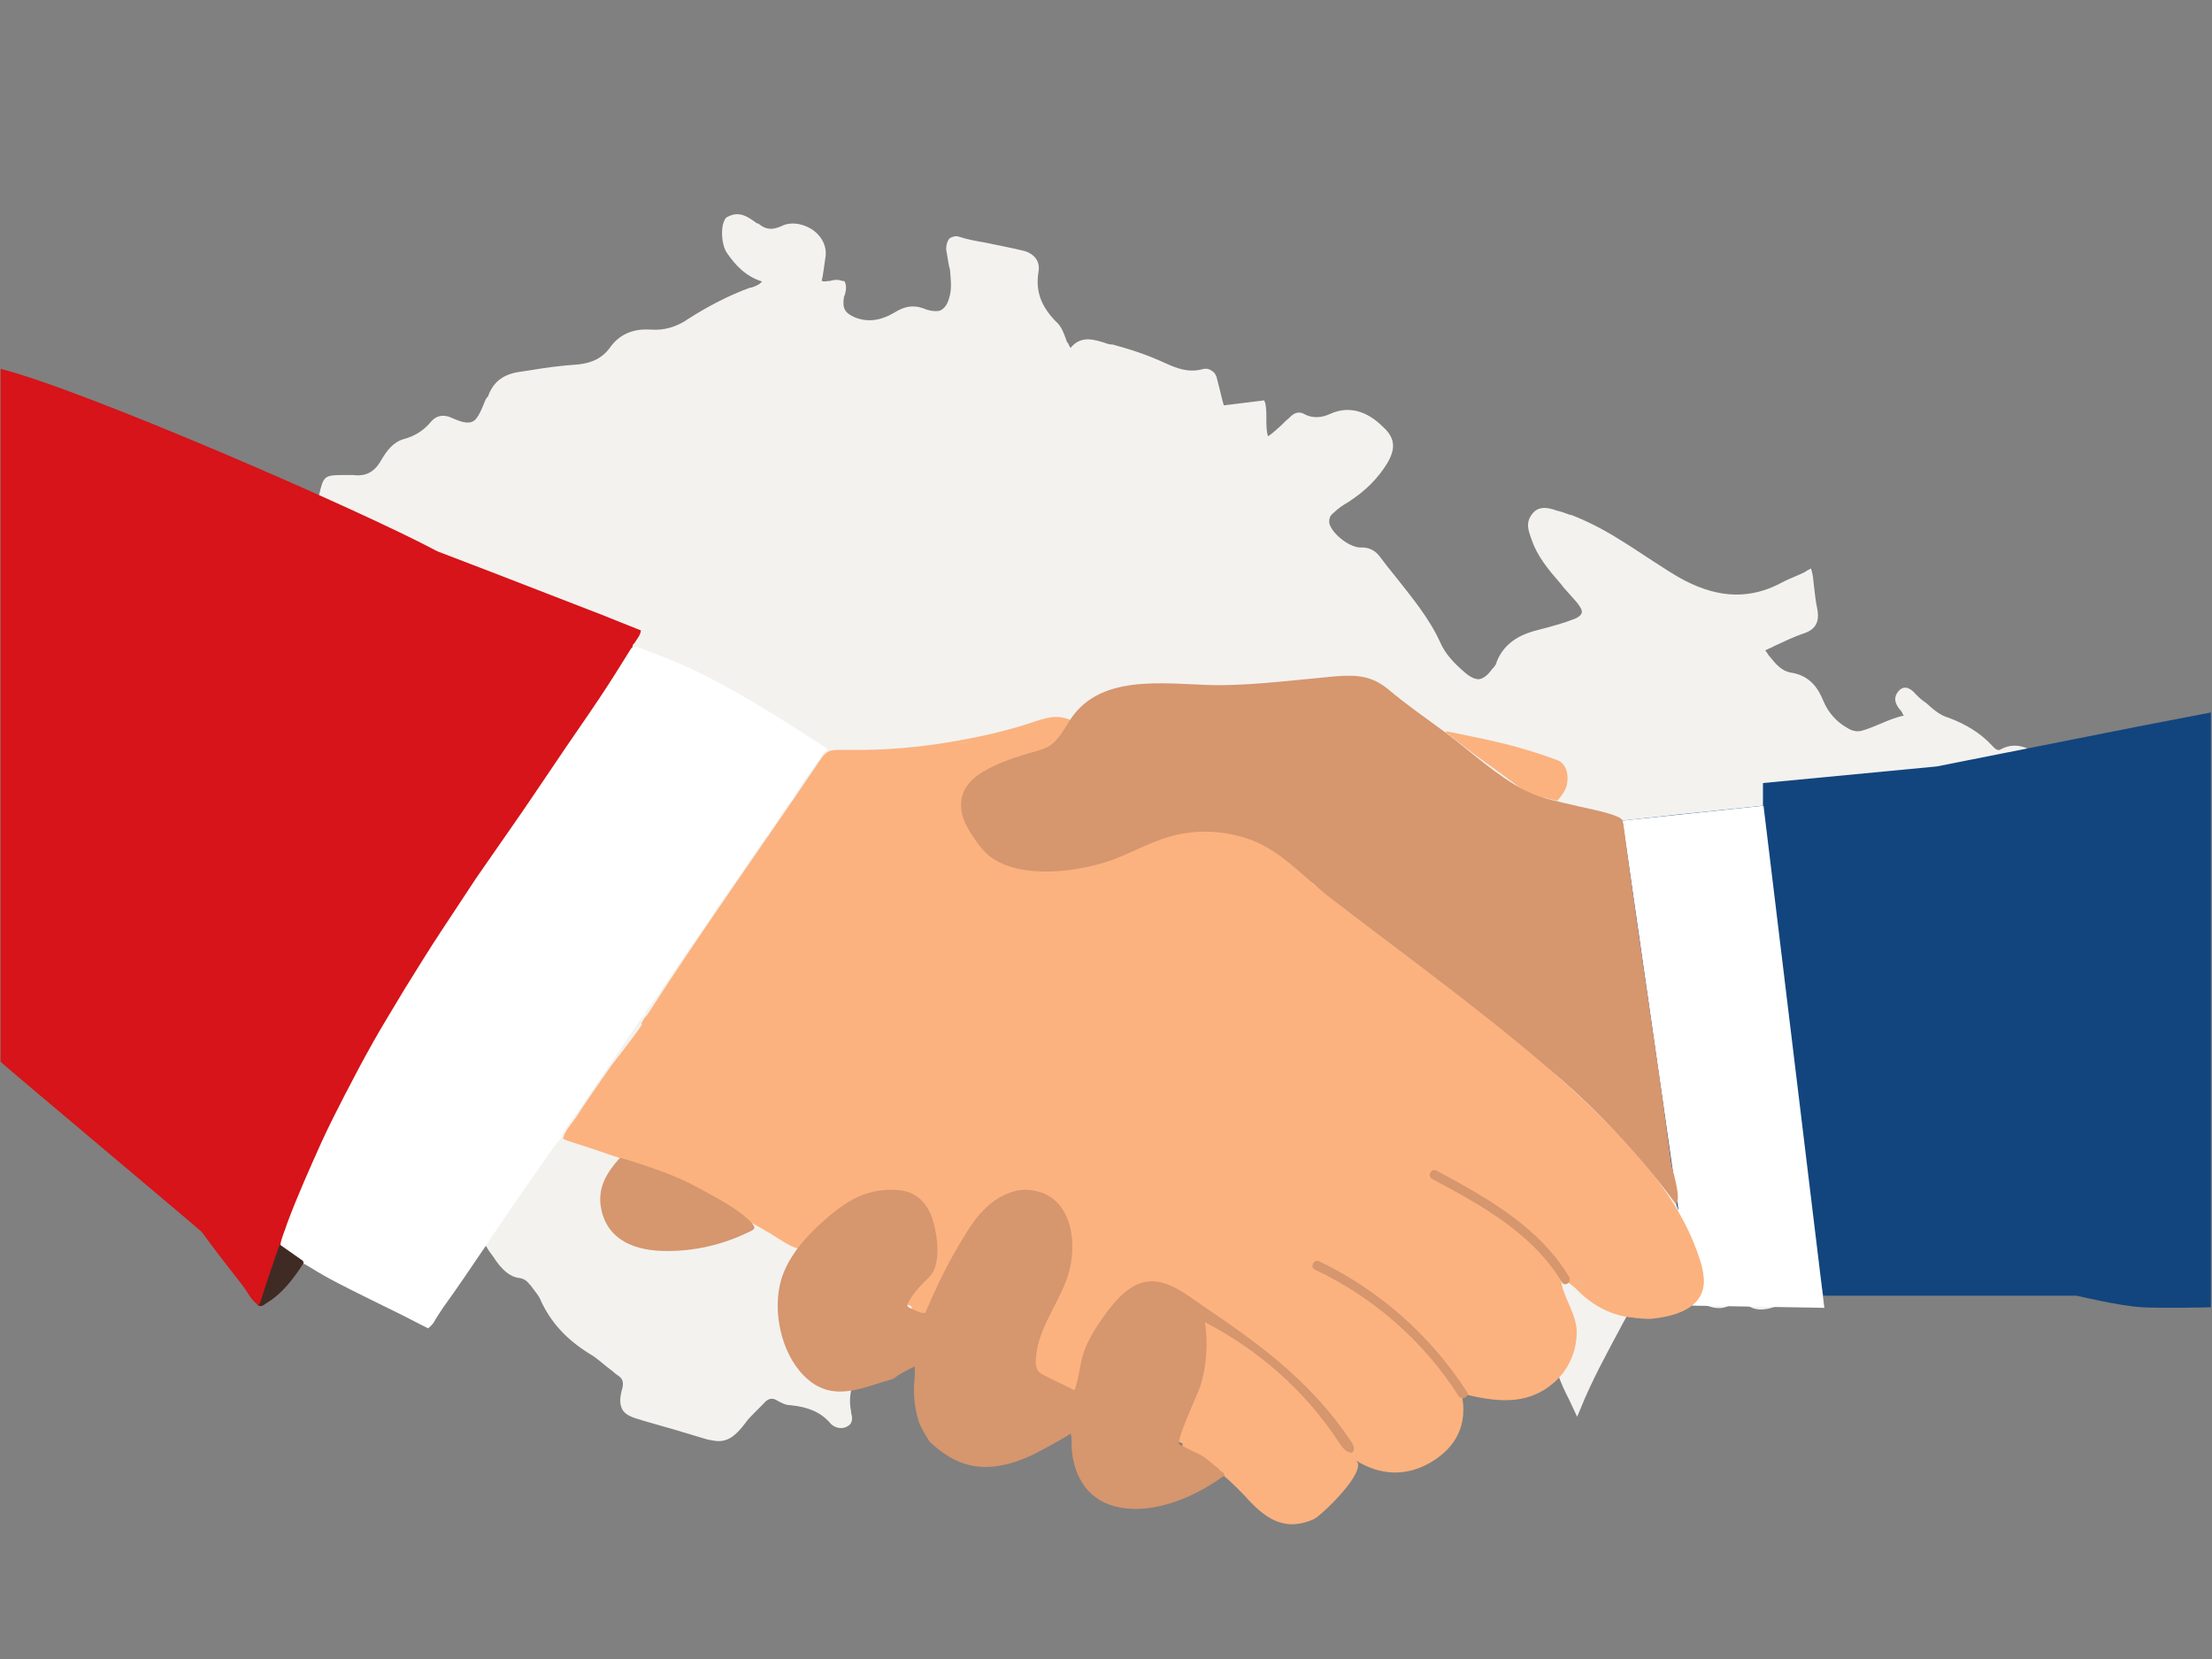 <?xml version="1.0" encoding="UTF-8"?>
<svg xmlns="http://www.w3.org/2000/svg" xmlns:xlink="http://www.w3.org/1999/xlink" version="1.1" id="Layer_1" x="0px" y="0px" viewBox="0 0 400 300" style="enable-background:new 0 0 400 300;" xml:space="preserve">
<rect x="0" y="0" width="400" height="300" fill="#808080" stroke="none"/>
<style type="text/css">
	.st0{fill:#F3F2EF;}
	.st1{fill:#12457E;}
	.st2{fill:#FFFFFF;}
	.st3{fill:#FBB27F;}
	.st4{fill:#3F2B23;}
	.st5{fill:#F8B484;}
	.st6{fill:#FCB27F;}
	.st7{fill:#D6966E;}
	.st8{fill:#D61419;}
</style>
<g>
	<path class="st0" d="M129.9,260.6c-0.6,0-1.4-0.2-2-0.3c-3.9-1.2-7.7-2.3-11.6-3.4l-0.6-0.2c-1.9-0.5-2.8-1.1-3.2-1.9   s-0.5-1.9,0-3.6c0.3-1.1,0.2-1.9-0.8-2.5c-0.5-0.3-0.9-0.8-1.4-1.1c-1.2-0.9-2.3-2-3.7-2.8c-4.2-2.6-7-5.7-8.8-9.6   c-0.3-0.8-0.9-1.5-1.5-2.3c-0.2-0.2-0.3-0.5-0.5-0.6c-0.6-0.8-1.2-1.1-1.9-1.2c-1.7-0.2-2.8-1.4-3.6-2.3c-0.2-0.3-0.5-0.6-0.8-1.1   c-0.5-0.8-1.1-1.4-1.5-2.2c-1.7-2-2.9-2.3-5.4-1.4c-0.2,0-0.3,0.2-0.5,0.2c-0.5,0.3-1.2,0.6-2.2,0.5h-0.3l-1.5-3.1   c-0.5-0.9-0.9-1.9-1.4-2.8c-0.9-1.7-1.7-3.6-2.8-5.3c-1.5-2.3-3.1-3.7-5.1-4.2c-4.3-1.1-7.1-3.7-9.1-8.7c-1.5-3.7-3.6-7-6.2-9.6   c-1.4-1.4-2.8-2-4.5-2c-1.1,0-2.3,0-3.4-0.6c-4.9-3.1-10.2-7.4-11.4-14.7c-0.2-0.9-0.3-1.4-0.8-1.9c-2.5-2.6-3.9-6-4.6-8.7   c-1.4-4.3-3.4-7.3-6.2-9.3c-0.9-0.6-1.4-1.2-1.5-2c-0.2-0.8,0.3-1.5,1.1-2.5l0.2-0.2c2.2-2.5,4.3-4.9,6-7.7l0.2-0.3   c0.8-1.1,1.4-2.2,0.9-3.2c-1.5-3.9-3.2-7.4-7.1-9.4c-2.3-1.2-4.2-2.5-5.7-3.9c-2.3-2-4.8-4.6-5.1-9c-0.2-2.3-1.1-4.6-2.6-6.8   c-1.1-1.4-1.5-3.1-1.5-5.1c0-0.2,0-0.3,0-0.5c0-1.2,0-2.9,1.7-3.7c1.7-0.6,2.8,0.8,3.6,1.7c0.2,0.2,0.3,0.3,0.3,0.5   c1.9,2.2,2.6,4.6,3.4,7c0,0.2,0.2,0.5,0.2,0.6c0.3,1.2,0.6,2.3,1.5,2.9c0.9-0.8,1.1-1.9,1.2-2.9c0-0.3,0.2-0.5,0.2-0.8   c0.6-2.8,1.4-5.1,3.1-7c2.3-2.6,4.9-4.9,7.6-6.8c2.6-1.9,5.4-2.5,8.2-1.9c2,0.5,3.6-0.2,4.9-1.5c1.4-1.7,3.4-2,5.4-0.9   c0.5,0.3,1.1,0.6,1.7,0.9c0.9,0.5,1.9,1.1,2.8,1.5c1.1,0.6,2,0.5,2.9-0.6c0.8-0.9,1.2-1.9,1.5-2.8c0.8-3.4,0.9-3.6,4.5-3.6   c0.2,0,0.3,0,0.5,0c0.3,0,0.8,0,1.2,0c2.3,0.3,3.9-0.6,5.1-2.8c0.9-1.5,2-3.1,4-3.7c1.9-0.5,3.6-1.5,4.9-3.1   c1.2-1.4,2.5-1.2,3.4-0.9c2,0.9,3.1,1.2,4,0.9c0.9-0.3,1.5-1.5,2.5-4c0-0.2,0.2-0.2,0.2-0.3c0,0,0-0.2,0.2-0.2   c0.9-2.6,2.6-4,5.4-4.5l2-0.3c2.9-0.5,5.9-0.9,9-1.1c2.6-0.3,4.3-1.2,5.6-2.9c1.7-2.5,4.2-3.6,7.4-3.4c2.5,0.2,4.8-0.5,6.8-1.9   c3.6-2.3,7.4-4.3,11.3-5.7h0.2c0.8-0.3,1.4-0.5,1.9-1.1c-2.9-0.9-4.8-2.9-6.3-5.1c-0.9-1.2-1.1-3.6-0.8-5.1   c0.2-0.8,0.5-1.4,0.9-1.5c2.2-1.2,3.9,0.2,5.3,1.2h0.2c1.4,1.2,2.6,1.2,4.2,0.5c1.5-0.8,3.6-0.6,5.4,0.5c1.9,1.2,2.8,3.1,2.6,4.9   c-0.2,1.2-0.3,2.3-0.5,3.4c0,0.3-0.2,0.8-0.2,1.1c0.5,0.2,0.9,0,1.5,0c0.6-0.2,1.4-0.3,2.2,0h0.3l0.2,0.2c0.3,0.8,0.2,1.5,0,2.2   c0,0.2-0.2,0.3-0.2,0.6c-0.3,2,0.2,2.8,2,3.6c2.3,0.9,4.6,0.6,7-0.8c2.2-1.4,3.9-1.5,6-0.6c0.9,0.3,1.7,0.3,2.3,0.2   c0.8-0.3,1.4-1.1,1.7-2.2c0.6-1.7,0.3-3.6,0.2-5.1c0-0.3-0.2-0.6-0.2-0.9c-0.2-0.9-0.3-1.9-0.5-2.9c0-0.9,0.2-1.5,0.6-2   c0.5-0.3,1.1-0.5,1.7-0.3c1.5,0.5,3.2,0.8,4.9,1.1c2.3,0.5,4.6,0.9,7,1.5c1.9,0.6,2.8,2,2.5,3.7c-0.6,3.6,0.5,6.3,3.1,9   c1.1,0.9,1.5,2.3,2,3.6c0,0.2,0.2,0.3,0.2,0.3c0.2,0.3,0.2,0.6,0.5,0.9c1.9-2.3,4.2-1.5,6.2-0.9c0.5,0.2,0.9,0.3,1.4,0.3   c2.9,0.8,5.9,1.7,9.6,3.4c2,0.9,4,1.7,6.5,1.1c0.9-0.3,1.5,0,1.9,0.3c0.5,0.3,0.8,0.9,0.9,1.5c0.3,1.2,0.6,2.3,0.9,3.6l0.3,1.1   l7.3-0.9l0.2,0.5c0.2,0.9,0.2,1.9,0.2,2.8c0,1.1,0,2.3,0.3,3.2c0.9-0.6,1.5-1.2,2.3-1.9c0.5-0.5,1.1-1.1,1.5-1.4l0.2-0.2   c0.5-0.5,1.4-1.2,2.6-0.5c1.7,0.9,3.4,0.5,4.5,0c4.3-2,7.7,0.3,9.7,2.3c2.2,2,2.3,3.9,0.8,6.5c-1.7,2.8-4,5.1-7.1,7.1   c-0.9,0.5-1.9,1.2-2.6,1.9c-0.8,0.6-0.9,1.2-0.8,2c0.6,2,3.9,4.5,5.9,4.3c1.2,0,2.3,0.5,3.1,1.5c0.9,1.2,1.9,2.5,2.9,3.7   c2.9,3.7,6.2,7.6,8.2,12.1c0.9,2,2.5,3.7,4.5,5.4c1.1,0.9,1.9,1.2,2.6,1.1c0.8-0.2,1.5-0.8,2.3-1.9l0.2-0.2   c0.2-0.3,0.5-0.6,0.5-0.9c1.5-4,5.1-5.3,7.6-5.9c2.3-0.6,4.5-1.2,6.3-1.9c0.9-0.3,1.4-0.8,1.5-1.1c0.2-0.5-0.2-1.1-0.8-1.9   c-0.8-0.9-1.5-1.7-2.3-2.6c-0.3-0.3-0.6-0.8-0.9-1.1c-1.9-2.2-4-4.6-5.1-7.9c-0.5-1.4-1.1-2.9,0.2-4.5c1.1-1.4,2.6-1.1,3.7-0.8   c0.2,0,0.5,0.2,0.6,0.2c0.9,0.2,1.7,0.5,2.5,0.8h0.2c2.8,1.1,5.7,2.5,9.3,4.8c1.5,0.9,3.1,2,4.8,3.1c2.2,1.4,4.2,2.8,6.5,4   c6.2,3.2,11.9,3.4,17.6,0.3c0.9-0.5,2-0.9,3.1-1.4c0.5-0.2,1.1-0.5,1.5-0.8l0.6-0.3l0.2,0.8c0.2,0.8,0.2,1.4,0.3,2.2   c0.2,1.5,0.3,2.9,0.6,4.2c0.5,2.5-0.3,3.9-2.6,4.6c-1.7,0.6-3.4,1.4-5.1,2.2c-0.5,0.3-1.1,0.5-1.7,0.8c0.3,0.3,0.5,0.8,0.8,1.1   c1.1,1.4,2.2,2.6,3.7,2.9c3.6,0.5,5.1,2.9,6,5.1c0.9,2.2,2.5,3.9,4.3,4.9c0.9,0.6,1.9,0.8,2.8,0.5c1.1-0.3,2.2-0.8,3.2-1.2   c1.4-0.6,2.8-1.2,4.3-1.5c-0.2-0.2-0.3-0.3-0.3-0.5l-0.2-0.3c-0.8-0.9-1.7-2.2-0.5-3.6c1.2-1.4,2.5-0.2,3.1,0.5   c0.2,0.2,0.3,0.3,0.5,0.5c0.5,0.5,1.1,0.9,1.5,1.2c1.2,1.1,2.5,2.2,4,2.6c2.9,1.1,5.6,2.6,7.9,5.1c0.8,0.9,1.2,0.8,1.5,0.6   c2.6-1.4,4.9-0.3,6.6,0.8c2.3,1.5,4.2,2.2,6.2,0.8c0.3-0.2,0.6-0.2,0.9-0.2h0.2h0.3l0.2,0.3c0,0,0,0.2,0.2,0.2   c0.2,0.2,0.2,0.3,0.2,0.5s0.2,0.5,0.2,0.8c0.2,0.6,0.3,1.4,0.5,2c0.9,7.6,4.2,13.1,10,16.8c2.9,1.9,5.1,4.6,6,7.9v0.2v3.7   c-1.1,3.4-3.4,4.9-7.3,4.8c-1.7-0.2-3.6,0-5.3,0h-1.2c-1.7,0-2.9,0.8-3.7,1.9c-0.6,0.9-1.1,1.7-1.7,2.6c-1.4,2.3-2.9,4.5-4.8,6.6   c-0.2,0.2-0.3,0.6-0.3,0.9c-0.3,2-1.4,3.2-2.6,4.3c-1.9,1.7-4,2.9-7,3.9s-4.6,2.9-5.3,5.7c-0.3,1.4-0.8,2.9-1.1,4.3   c-0.5,2.3-1.1,4.5-1.5,6.8c-0.8,3.9-2.9,6.2-6.6,6.8c-2.6,0.5-4.2,1.9-4.9,4.3s-1.9,4-3.6,4.9c-2.2,1.2-4.2,2.6-6,3.9   c-1.4,0.9-2.8,1.9-4.2,2.8c-2,1.2-4,2.2-6.2,2.8c-1.4,0.3-2.5,0.3-3.6-0.3s-2.5-0.8-3.7-0.2c-1.2,0.6-2.5,0.6-4,0   c-0.5-0.2-1.1-0.5-1.7-0.6c-0.8-0.3-1.5-0.5-2.3-0.9c-6.6-2.6-7.4-2.3-10.8,3.9l-0.6,1.1c-2.6,4.9-5.4,9.9-7.6,15.4l-0.5,1.2   l-1.5-3.2c-0.8-1.5-1.4-2.9-2-4.5c-0.5-1.2-1.2-1.5-2.8-1.4c-3.7,0.2-7.9,0-10.2-3.9c-1.5-2.6-3.9-3.1-6.6-3.9   c-4.3-1.1-7,0-8.8,3.7c-0.8,1.5-2.2,2.2-4.2,1.9c-3.9-0.5-8.3-0.9-12.8-1.4c-4.2-0.3-7.6-1.9-10.7-4.5c-0.9-0.9-2-1.7-3.1-2.5   c-0.5-0.3-0.9-0.8-1.4-1.2c-1.2-0.9-2.5-1.2-3.7-1.1c-4.3,0.9-8.3,0-13.1-3.1c-3.1-2-6.6-4.3-10.5-6.3c-3.6-1.9-6.5-1.7-9.3,0.5   c-0.6,0.5-1.4,0.8-2,1.1c-0.6,0.2-1.1,0.2-1.5,0c-0.2-0.2-0.5-0.5-0.6-1.1c-0.3-2.5-2.2-3.1-4-3.9l-0.5-0.2   c-1.7-0.8-3.1-0.8-3.9-0.2c-0.9,0.8-1.1,2.3-0.9,3.4c0.5,4.9-1.1,9.1-2.6,13.8c-0.3,1.1-0.8,2.2-1.1,3.1l-0.2,0.5l-0.5-0.2   c-4.2-1.4-6.5,1.2-8.8,4c-0.3,0.3-0.5,0.6-0.8,0.9c0,0.2-0.2,0.2-0.2,0.3c-0.2,0.2-0.3,0.3-0.5,0.5c-2.3,2.2-3.1,4.8-2.5,7.9v0.2   c0.2,0.8,0.5,2-0.8,2.6c-1.2,0.6-2.5,0-3.1-0.8c-1.7-1.9-4-2.8-7.1-3.1c-0.9,0-1.7-0.5-2.3-0.8c-0.9-0.6-1.7-0.5-2.6,0.6   c-0.5,0.5-1.1,1.1-1.5,1.5c-0.6,0.6-1.2,1.2-1.7,1.9C132.8,260,131.4,260.6,129.9,260.6z"></path>
</g>
<g>
	<path class="st1" d="M400,128.8l-13.5,2.6l-36.3,7.2l-31.4,3v4.1c-5.1,0.5-10.3,1.1-15.4,1.6c-3.4,0.4-6.7,0.7-10.1,1.1   c0.4,2,0.7,4.1,0.9,6.1c0.3,2.6,0.7,5.1,1.1,7.7c0.3,2.2,0.6,4.4,0.9,6.6c0.3,2.3,0.7,4.5,1,6.8c0.3,2.5,0.7,5,1.1,7.5   c0.3,2.4,0.6,4.8,1,7.2c0.3,1.8,0.6,3.5,0.8,5.3c0.3,2.5,0.7,5,1,7.4s0.7,4.8,1,7.2s1,4.9,1,7.3c0.1,0.7,0.3,1.3,0.8,1.8   c0.4,0.5,0.6,1.3,0.9,1.9c0.9,2.1,1.7,4.1,2.5,6.2c0.2,0.5,0.2,1,0.2,1.6c0.4,0.4,0.4,0.9,0.5,1.4c0.2,0.1,0.2,0.3,0.2,0.5   c3.6-0.1,7.3-0.3,10.9-0.4c3.5-0.1,6.3-0.2,9.9-0.3l0.7,4.1h45.8c0,0,8,1.9,11.9,2.1c3.9,0.2,12.4,0,12.4,0v-5.5v-3.1v-94.6   c-0.4,0.1,0.4-0.1,0,0v-4.4H400z"></path>
	<polygon class="st2" points="295.2,148.2 293.4,148.4 306,236.1 329.9,236.5 318.9,145.7  "></polygon>
	<g>
		<g>
			<path class="st3" d="M156.6,135.5c-2.3,0-4.6,0-6.9-0.1C152.1,135.5,154.3,135.5,156.6,135.5z"></path>
			<path class="st3" d="M308.1,231.1c-0.1-1.2-0.4-2.4-0.7-3.3c-2.5-7.8-7.2-14.3-12.6-20.4c-0.2-0.3-0.4-0.6-0.7-0.7     c-0.2-0.3-0.4-0.6-0.7-0.8c-16.6-17.3-36.7-31.6-56-46.1c-0.1-0.2-0.2-0.3-0.3-0.5c-2.4-3.6-4.8-7.3-8.3-9.9     c-3.3-2.5-7.2-4.3-10.8-6.3c-3.9-2-7.9-4-11.9-5.9c-4.3-2.1-8.7-4-13.2-5.9c0.2-0.4,0.5-0.7,0.7-1.1c-3-1.3-5.4,0-8.4,0.9     c-3.9,1.2-7.8,2.1-11.8,2.8c-5.5,1-11.1,1.6-16.7,1.7h4.8h-9.5c-0.8,0-1.7,0-2.4,0.4c-0.6,0.4-1,1-1.4,1.6     c-10.4,15.4-21.3,30.6-31.4,46.3c0-0.1,0-0.1-0.1-0.2c0,0.1,0,0.1,0,0.2c-0.3,0.4-0.6,0.9-0.8,1.3c0.1,0,0.2,0,0.3-0.1     c-1.5,2.4-5.2,6.9-5.8,7.8c-2.1,3-4.2,6-6.2,9.1c-0.9,1.3-2,2.4-2.4,3.9c0.2,0.1,0.4,0.2,0.6,0.3c2.8,0.9,5.6,1.8,8.4,2.8     c0.5,0.2,1.1,0.1,1.3,0.7c0.2-0.1,0.3-0.1,0.5-0.2c0.4,0.1,0.7,0.2,1.1,0.4c9.4,3.1,17.2,8.4,25.5,13.1c1.7,1,3.2,2.2,5.1,2.8     c0.2,0,0.3-0.1,0.4-0.3c0.5,0.4,1,0.7,1.6,1c2.1,1.3,4.3,2.3,6.5,3.4c2.3,1.1,4.3,2.7,6.5,3.9c1.8,0.9,3.6,1.6,5.5,2.4     c0.1,0.6,0.4,1.1,0.9,1.3c0.6,0.3,1.2,0.1,1.7-0.2c0.4,0.2,0.8,0.3,1.2,0.5c0.7,0.8,1.8,1.3,2.7,1.9c1.1,0.7,2.2,1.3,3.4,2     c2.2,1.3,4.4,2.6,6.6,3.8c1.1,0.6,2.1,1.2,3.2,1.9c0.9,0.5,1.8,1.1,2.7,1.6c1,0.9,2.2,1.6,3.4,2.1c2.9,1.2,5.9,2.1,8.9,3.3     c4.9,2,9.7,4.2,14.4,6.7c-0.1,0.2-0.1,0.4-0.2,0.6c4.3,2.2,8,5.2,11.3,8.7c3.5,3.9,7,6.8,12.6,4.3c1.3-0.6,9.9-8.8,7.6-10.6l0,0     c4.5,2.8,9.2,2.9,13.6,0.3c4.5-2.7,6.7-6.8,5.5-12.4c5.8,1.4,11.6,2.4,16.6-1.9c2.5-2.1,4-5.2,4.2-8.5c0.3-4-2.6-6.8-2.9-10.7     c0.9,0.6,1.9,1.4,2.8,2.1c-0.1-0.3,0-0.5,0.1-0.7c0.4,0.4,0.8,0.7,1.2,1.1c-0.3-0.1-0.6-0.3-0.9-0.3c0.5,0.1,1.1,0.5,1.8,1     c0.1,0,0.1,0.1,0.2,0.1c1.2,0.9,2.4,2.2,3.5,2.7c2.4,1.1,4.9,1.6,7.5,1.6C302.8,238.1,308.5,236.6,308.1,231.1z M175.6,134     c0.1-0.2,0.2-0.3,0.4-0.4C175.8,133.7,175.6,133.8,175.6,134c-1.1,0.2-2.1,0.4-3.2,0.6C173.3,134.4,174.4,134.2,175.6,134z      M263.6,255.4c-0.1-0.3-0.2-0.6-0.2-0.9c0-0.1,0-0.1,0-0.2c0,0.1,0,0.1,0,0.2C263.4,254.8,263.5,255.1,263.6,255.4L263.6,255.4z"></path>
		</g>
		<path class="st3" d="M275.2,142.7c0.6,0.4,1.2,0.8,1.9,1c1.5,0.4,3,0.8,4.5,1.1c0.8-0.9,1.6-1.9,1.8-3.2c0.3-1.9-0.4-3.6-1.7-4.1    c-2.3-0.9-4.6-1.6-7-2.3c-4.2-1.2-8.5-2-12.8-2.9c-0.2,0-0.4-0.1-0.5,0.1c2.1,1.6,4.2,3.3,6.3,4.8    C270.2,139,272.7,140.8,275.2,142.7z"></path>
		<path class="st3" d="M140.8,225.1L140.8,225.1C140.9,225.1,140.9,225.1,140.8,225.1L140.8,225.1z"></path>
		<path class="st3" d="M297,233.2c-3.8,0.1-7.2-1.9-9.4-4.9c-0.8-1.1-2.2-1.6-3.5-0.9c-1.1,0.6-1.7,2.3-0.9,3.5    c3.2,4.4,8.1,7.6,13.7,7.4c1.4,0,2.5-1.1,2.5-2.5C299.5,234.3,298.4,233.1,297,233.2z"></path>
	</g>
	<path class="st2" d="M50.5,225c0.2-1.3,0.8-2.5,1.2-3.8c1.9-5.1,4.1-10,6.3-14.9c1.3-2.8,2.7-5.6,4.1-8.3c1.7-3.3,3.4-6.5,5.2-9.7   s3.8-6.4,5.7-9.6c2.3-3.7,4.5-7.3,6.9-10.9c2-3,4-6.1,6-9.1c2.2-3.2,4.4-6.3,6.6-9.5c2.6-3.7,5.1-7.5,7.7-11.3   c2.6-3.9,5.3-7.7,7.9-11.6c2-3,3.9-6,5.8-9.1c0.1-0.1,0.2-0.2,0.3-0.3c1.1,0,2.1,0.5,3.1,0.9c4.2,1.5,8.3,3.3,12.2,5.4   c5.5,2.9,10.8,6.2,16.1,9.6c1.3,0.8,2.6,1.7,3.9,2.5c0,0.1,0,0.2,0,0.4c-0.1,0.1-0.1,0.1-0.2,0.2c-0.6,0.2-0.7,0.8-1,1.3   c-1.8,2.2-3.3,4.5-4.8,7c0,0.1,0,0.1,0,0.2c-1.2,1.2-2.1,2.7-3,4.1c-0.5,0.8-1.2,1.5-1.5,2.5c-0.3,0-0.4,0.3-0.6,0.5   c-2.5,3.6-4.9,7.2-7.4,10.8c-0.8,1.1-1.7,2.2-2.3,3.5c-1.6,2.1-3,4.3-4.5,6.4c-1.9,2.8-3.8,5.6-5.7,8.4c-0.7,1-1.6,1.9-2,3.1l0,0   c-0.2,0.1-0.4,0.3-0.5,0.4c-2.1,3.1-4.3,6.3-6.4,9.4c-1.9,2.8-3.9,5.7-5.8,8.5c-0.9,1.3-2,2.4-2.4,3.9c-0.8,0.8-1.4,1.8-2.1,2.7   c-1.9,2.7-3.8,5.5-5.7,8.2c-2,2.9-4,5.8-5.9,8.7c-2.5,3.7-5,7.4-7.6,11c-0.6,0.9-1.2,1.8-1.7,2.7c-0.3,0.4-0.6,0.7-1,1   c-1.6-0.8-3.1-1.6-4.7-2.4c-2.3-1.1-4.6-2.3-6.9-3.4c-3.2-1.6-6.5-3.2-9.5-5.1c-0.5-0.3-1.1-0.7-1.7-0.9c0-0.3-0.2-0.4-0.4-0.6   C53,226.9,51.8,226,50.5,225z"></path>
	<path class="st4" d="M50.5,225c1.3,0.9,2.7,1.9,4,2.8c0.2,0.1,0.4,0.3,0.4,0.6c-1.8,2.8-3.8,5.5-6.8,7.3c-0.4,0.3-1,0.8-1.6,0.2   c0.3-0.1,0.3-0.3,0.4-0.6c1-3.2,2.1-6.4,3.2-9.6C50.2,225.5,50.2,225.2,50.5,225z"></path>
	<path class="st5" d="M287.4,232c0,0.2,0,0.5,0,0.7c-0.5,0.1-0.9-0.3-1.4-0.5c-0.1,0.2-0.2,0.4-0.3,0.5c-0.2,0-0.4,0-0.6,0   c-0.2-0.3-0.5-0.5-0.4-0.9c0.4-0.4,1-0.4,1.5-0.4C286.5,231.9,287,231.9,287.4,232z"></path>
	<path class="st6" d="M285.7,232.7c0.1-0.2,0.2-0.3,0.3-0.5c0.5,0.2,0.8,0.6,1.4,0.5c0,0.4,0,0.7,0,1.1   C286.8,233.5,286.2,233.1,285.7,232.7z"></path>
	<path class="st5" d="M289.1,234.4c0,0.2,0,0.4,0,0.6c-0.3-0.1-0.8,0-0.6-0.6C288.7,234.4,288.9,234.4,289.1,234.4z"></path>
	<path class="st6" d="M287.4,232c-0.4-0.1-0.9-0.1-1.1-0.6c0.3-0.3,0.6-0.2,0.9-0.2C287.2,231.5,287.7,231.6,287.4,232z"></path>
	<g>
		<path class="st7" d="M283.2,195.9L283.2,195.9L283.2,195.9z"></path>
		<path class="st7" d="M302.2,210.3c-2.4-18.6-5.4-37.2-7.9-55.8c-0.3-2.1-0.5-4.1-0.9-6.1c-0.2-1.1-6.8-2.3-8-2.6    c-3.2-0.8-6.5-1.3-9.5-2.8c-5.3-2.7-9.9-7.1-14.6-10.6c-3.4-2.5-7-5-10.2-7.7c-3-2.5-5.7-2.7-9.6-2.4c-6.8,0.6-13.6,1.5-20.4,1.6    c-8.7,0.1-20.8-2.5-26.9,5.3c-1.4,1.8-2.3,4.2-4.3,5.6c-1.4,0.9-3,1.1-4.5,1.6c-2.6,0.8-5.4,1.8-7.7,3.2c-4.4,2.6-5,6.6-2.3,10.8    c1,1.6,2,3.1,3.4,4.3c5.6,4.5,16.4,3,22.6,0.7c3.4-1.3,6.6-3.1,10.1-4.1c5-1.5,10.5-1.1,15.3,0.8c5.1,2.1,9,6.5,13.3,9.9    c13.1,10.1,26.6,19.8,39.2,30.6c8.9,7.4,17,15.9,23.8,25.2C304.1,216.5,302.4,211.7,302.2,210.3z"></path>
		<path class="st7" d="M144.6,225.3L144.6,225.3L144.6,225.3z"></path>
		<path class="st7" d="M244.3,260.6c-0.1-0.1-0.2-0.3-0.3-0.4c-6-8.9-13.9-15.4-22.6-21.4c-1.9-1.3-3.8-2.6-5.8-4    c-2.3-1.6-4.8-3.2-7.6-3.1c-3.6,0.2-6.2,3.3-8.3,6.2c-1.5,2.1-3,4.4-3.8,6.9c-0.7,2.2-0.8,4.5-1.6,6.6c-1.8-0.9-3.5-1.7-5.3-2.6    c-0.5-0.3-1.1-0.5-1.4-1.1c-0.2-0.4-0.3-0.9-0.3-1.3c0-5.8,4.1-10.4,5.8-15.7c1.9-5.8,0.8-14.7-6.8-15.5c-2.5-0.3-5.1,0.8-7.1,2.4    c-2,1.6-3.5,3.7-4.8,5.9c-2.7,4.3-4.9,8.8-6.9,13.5c-0.1,0.2-0.1,0.3-0.3,0.4c-0.2,0.1-0.4,0-0.5,0c-0.8-0.2-1.5-0.6-2.2-0.9    c-0.2-0.1-0.4-0.2-0.4-0.4s0-0.3,0.1-0.5c0.6-1.1,1.4-2.2,2.3-3.1c0.7-0.8,1.5-1.4,2.1-2.3c1.5-2.4,0.9-6.9,0.1-9.5    c-0.9-3.1-3-5.3-6.4-5.5c-6.3-0.5-10.4,2.8-14.7,6.8c-2.7,2.6-5.2,5.7-6.3,9.3c-1.7,5.6-0.1,13.3,4.1,17.5c5,5,10.3,2.2,15.9,0.6    c0.1,0,0.2-0.1,0.3-0.1c1.1-0.9,2.4-1.5,3.8-2.2c0,0.7,0.1,1.4,0,1.9c-0.3,2.6-0.1,5.1,0.6,7.6c0.4,1.5,1.3,2.8,2.1,4.1l0,0    c3.3,3.1,6.9,5,11.6,4.5c2.7-0.3,5.2-1.2,7.6-2.4c0.6-0.3,6.4-3.4,6.3-3.6c0.3,1,0.1,1.9,0.2,2.8c0.4,5.3,3.2,9.6,8.7,10.6    c6.3,1.2,13.5-1.9,18.5-5.5c0.1,0,0.1-0.1,0.2-0.1c0.1,0,0.1-0.1,0.2-0.1c0.1-0.8-0.9-0.8-1.1-1.4c-1.2-0.8-2.2-2-3.6-2.6    c-1.1-0.5-2.2-1.1-3.4-1.7c-0.8-0.4,3.2-9,3.6-10.1c1.3-3.8,1.6-8,1-12c9.7,5,18.2,12.5,24.2,21.7c0.6,0.9,1.3,1.9,2.4,1.9    C245.1,262.2,244.8,261.3,244.3,260.6z"></path>
		<path class="st7" d="M135.9,221.1c-2.6-2.7-6.6-4.6-9.8-6.4c-4.4-2.4-9-3.8-13.7-5.3c-0.2,0.1-0.3,0.1-0.5,0.2    c-2.1,2.4-3.7,4.9-3.3,8.3c0.8,5.9,5.5,8.1,11,8.3c5.7,0.2,11.3-1.1,16.4-3.7c0.2-0.1,0.3-0.2,0.4-0.4c0.1-0.2-0.1-0.5-0.3-0.7    C136.1,221.3,136.1,221.2,135.9,221.1z"></path>
	</g>
	<path class="st7" d="M265.2,251.6c-6.5-10.1-15.8-18.3-26.6-23.5c-1-0.5-1.8,1-0.8,1.5c10.6,5,19.7,13,26,22.9   C264.4,253.3,265.9,252.5,265.2,251.6z"></path>
	<path class="st7" d="M283.8,231c-5.4-9.1-14.9-14.4-24-19.3c-1-0.5-1.8,0.9-0.8,1.5c8.8,4.7,18.1,9.8,23.4,18.6   C282.9,232.8,284.2,231.9,283.8,231z"></path>
	<path class="st8" d="M108.9,111.2c-6.8-2.6-13.6-5.3-20.4-7.9c-3.1-1.2-6.3-2.4-9.4-3.6c-13.8-7.4-63.9-29.2-79-33V192   c0.3,0.4,36.1,30.4,36.4,30.8c2.4,3.3,4.9,6.5,7.4,9.7c0.9,1.2,1.5,2.6,2.8,3.5c0.3-0.1,0.3-0.3,0.4-0.6c1-3.2,2.1-6.4,3.2-9.6   c0.1-0.3,0.2-0.5,0.4-0.7c0.2-1.3,0.8-2.5,1.2-3.8c1.9-5.1,4.1-10,6.3-14.9c1.3-2.8,2.7-5.6,4.1-8.3c1.7-3.3,3.4-6.5,5.2-9.7   c1.8-3.2,3.8-6.4,5.7-9.6c2.3-3.7,4.5-7.3,6.9-10.9c2-3,4-6.1,6-9.1c2.2-3.2,4.4-6.3,6.6-9.5c2.6-3.7,5.1-7.5,7.7-11.3   c2.6-3.9,5.3-7.7,7.9-11.6c2-3,3.9-6,5.8-9.1c0.1-0.1,0.2-0.2,0.3-0.3c-0.1-0.4,0.2-0.5,0.4-0.8c0.4-0.7,1-1.3,1.1-2.2   C113.4,113,111.1,112.1,108.9,111.2z"></path>
</g>
</svg>
